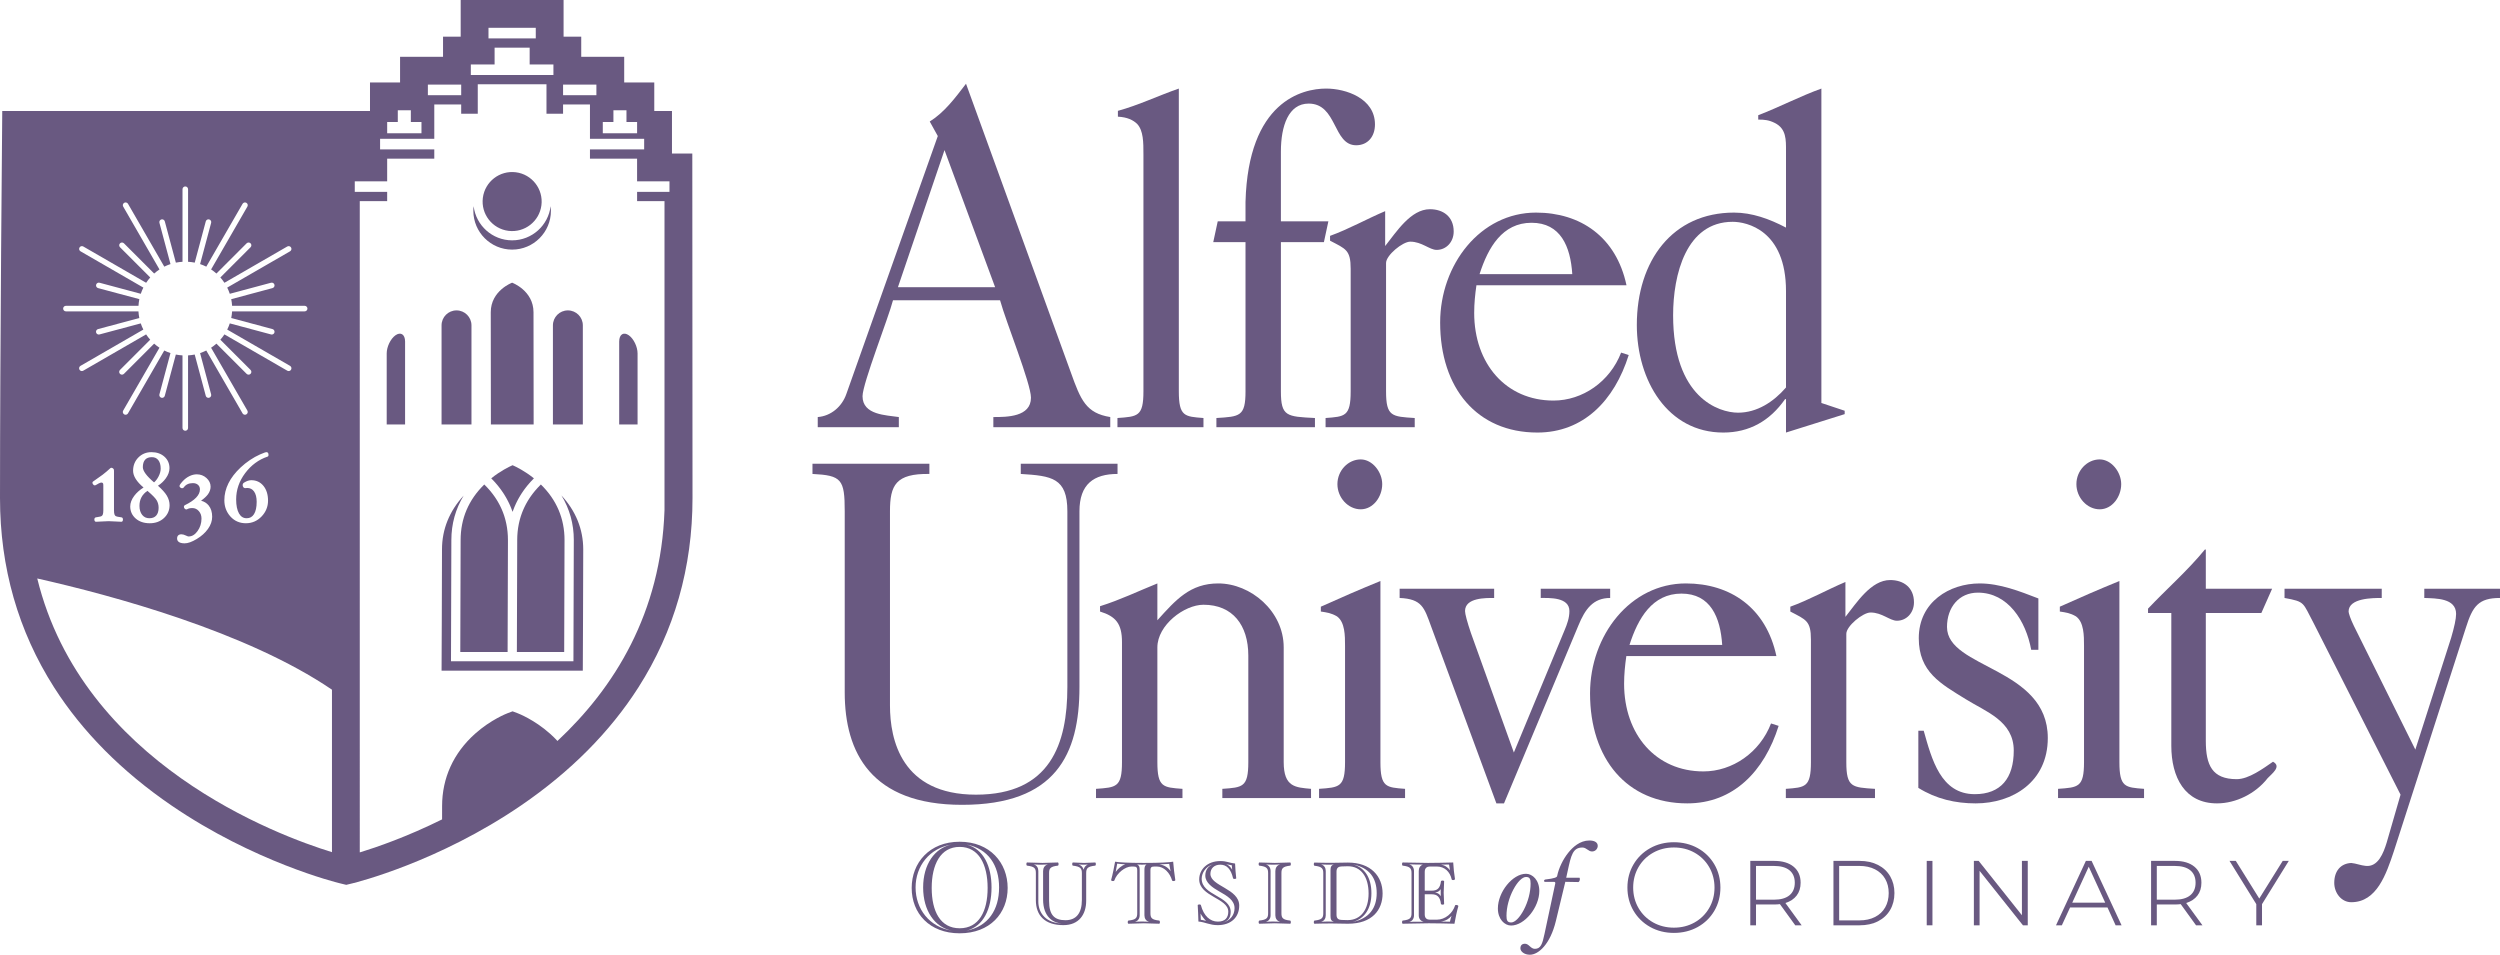 <?xml version="1.0" encoding="UTF-8"?><svg id="Layer_1" xmlns="http://www.w3.org/2000/svg" viewBox="0 0 589.688 225.199"><defs><style>.cls-1{fill:#695981;stroke-width:0px;}</style></defs><path class="cls-1" d="m212.009,98.37c-2.959-.457-8.559-.457-8.559-4.915,0-2.972,6.126-18.511,7.186-22.626h25.254c1.373,5.028,7.288,19.654,7.288,22.97,0,4.571-5.706,4.571-8.873,4.571v2.4h27.577v-2.4c-5.706-.914-6.974-4.002-9.297-10.515l-24.727-68.105c-2.535,3.313-5.071,6.742-8.556,8.913l1.9,3.429-21.553,60.794c-1.056,3.085-3.7,5.256-6.765,5.484v2.4h19.127v-2.4Zm10.777-62.965l11.938,32.34h-22.927l10.988-32.34Z"/><path class="cls-1" d="m283.868,98.599c-4.438-.344-5.812-.344-5.812-6.285V20.892c-4.647,1.599-9.403,3.886-14.371,5.256v1.374c2.221.113,3.594.798,4.544,1.711,1.479,1.602,1.479,4.342,1.479,7.202v55.879c0,5.941-1.374,5.941-6.13,6.285v2.171h20.289v-2.171Z"/><path class="cls-1" d="m293.786,92.313c0,5.944-1.374,5.944-6.868,6.285v2.171h23.245v-2.171c-6.656-.341-8.03-.341-8.03-6.285v-35.196h10.144l1.056-4.915h-11.2v-16.456c0-6.053,1.797-11.313,6.55-11.313,6.762,0,5.706,9.83,11.2,9.83,2.747,0,4.438-2.059,4.438-4.915,0-6.169-6.868-8.457-11.518-8.457-5.6,0-18.383,2.972-19.018,26.74v4.571h-6.55l-1.059,4.915h7.609v35.196Z"/><path class="cls-1" d="m313.727,55.631v1.142c3.7,1.943,4.862,2.171,4.862,6.63v28.911c0,5.944-1.374,5.944-5.918,6.285v2.171h21.027v-2.171c-5.388-.341-6.762-.341-6.762-6.285v-30.281c0-1.83,3.909-5.031,5.706-5.031,2.744,0,4.544,1.943,6.232,1.943,2.221,0,4.015-1.827,4.015-4.342,0-3.542-2.535-5.256-5.6-5.256-4.541,0-7.924,5.372-10.565,8.685v-8.228c-4.332,1.831-8.559,4.23-12.997,5.829Z"/><path class="cls-1" d="m362.621,102.027c10.883,0,18.174-7.543,21.553-18.283l-1.794-.573c-2.641,6.858-9.089,11.313-15.956,11.313-11.2,0-18.7-8.685-18.7-20.683,0-2.171.212-4.343.529-6.514h35.395c-2.429-11.426-10.882-17.141-21.341-17.141-13.103,0-22.612,12.226-22.612,25.939,0,15.43,8.662,25.942,22.927,25.942Zm-1.374-49.481c6.868,0,9.195,5.6,9.615,12.114h-21.871c2.009-6.285,5.388-12.114,12.256-12.114Z"/><path class="cls-1" d="m406.481,102.028c6.126,0,10.989-2.744,14.58-7.887h.212v7.887l13.841-4.346v-.798l-5.494-1.83V20.892c-5.071,1.827-9.827,4.342-14.897,6.285v1.029c1.476,0,2.535.112,3.909.798,2.747,1.373,2.641,4.001,2.641,6.629v18.055c-3.909-2.059-8.03-3.542-12.256-3.542-14.477,0-22.93,11.313-22.93,26.511,0,13.14,7.291,25.37,20.395,25.37Zm2.218-49.709c3.277,0,12.574,1.943,12.574,16.34v22.738c-2.959,3.429-6.868,5.945-11.306,5.945-4.541,0-15.321-3.541-15.321-22.97,0-9.598,3.065-22.053,14.053-22.053Z"/><path class="cls-1" d="m125.84,73.655c0-5.119-5.041-6.976-5.041-6.976,0,0-5.041,1.857-5.041,6.976,0,2.717.031,26.463.031,26.463h10.083s-.031-23.746-.031-26.463Z"/><path class="cls-1" d="m115.186,115.282c-.082-.091-.161-.184-.245-.274-.164-.176-.335-.349-.507-.521-.063-.063-.122-.127-.185-.19-.006-.006-.013-.012-.019-.018-3.703,3.618-5.58,8.024-5.58,13.11,0,6.272-.061,22.092-.079,26.401h11.161c.014-3.399.079-25.595.079-25.778,0-.006,0-.431,0-.623,0-.328-.008-.654-.024-.976-.005-.108-.016-.213-.023-.32-.014-.214-.027-.428-.048-.639-.012-.126-.03-.251-.045-.376-.022-.19-.044-.379-.073-.566-.02-.132-.044-.262-.067-.393-.031-.178-.061-.356-.097-.532-.027-.134-.059-.267-.089-.4-.039-.17-.078-.339-.121-.507-.035-.134-.073-.267-.111-.4-.047-.164-.094-.327-.146-.489-.042-.133-.088-.265-.133-.397-.055-.159-.111-.317-.171-.475-.05-.131-.102-.261-.154-.391-.063-.156-.129-.31-.197-.464-.057-.128-.115-.256-.175-.382-.072-.153-.147-.304-.223-.454-.063-.125-.128-.249-.194-.373-.081-.15-.165-.298-.251-.446-.07-.121-.14-.242-.213-.362-.09-.148-.185-.294-.28-.44-.076-.117-.151-.234-.23-.349-.101-.147-.206-.292-.312-.437-.081-.111-.16-.222-.244-.332-.113-.148-.232-.294-.35-.44-.084-.103-.165-.208-.251-.31-.13-.154-.266-.305-.402-.456Z"/><path class="cls-1" d="m120.105,118.776c.09.192.175.385.259.579.064.148.128.296.189.445.081.201.156.405.23.609.04.108.085.215.123.324.038-.11.084-.217.123-.327.074-.203.148-.405.229-.606.06-.15.125-.297.189-.446.084-.194.169-.387.259-.579.07-.148.143-.295.216-.442.094-.188.191-.374.291-.56.079-.146.16-.29.242-.434.105-.183.213-.364.324-.544.087-.142.175-.283.266-.422.117-.179.238-.356.361-.532.095-.136.189-.272.287-.406.13-.177.265-.351.401-.525.101-.129.2-.258.304-.385.146-.178.299-.353.452-.528.103-.118.203-.237.309-.353.172-.189.353-.374.533-.558.084-.086.162-.174.247-.259-2.17-1.741-4.208-2.731-5.034-3.095-.825.364-2.864,1.353-5.034,3.095.084.083.16.17.242.254.182.187.364.373.538.564.105.115.204.233.305.349.154.176.308.352.455.532.104.127.202.255.302.384.136.174.272.349.402.526.098.134.192.27.287.406.123.176.244.353.361.533.091.14.179.281.266.422.111.18.219.361.324.544.083.144.164.289.242.434.1.185.197.372.291.56.074.147.147.294.216.442Z"/><path class="cls-1" d="m35.237,122.24c.701,0,1.226-.204,1.604-.625.379-.421.572-1.045.572-1.853,0-.647-.154-1.237-.458-1.755-.3-.511-1.032-1.26-2.176-2.227-1.265.856-1.881,2.016-1.881,3.541,0,.89.218,1.61.649,2.141.425.524.978.779,1.69.779Z"/><path class="cls-1" d="m133.159,127.39c0-5.086-1.876-9.492-5.58-13.11-.006.006-.013.012-.019.018-.062.061-.121.124-.182.186-.173.174-.345.348-.51.525-.083.09-.161.181-.242.272-.137.152-.274.304-.404.459-.085.101-.166.205-.249.307-.119.147-.238.294-.352.443-.083.109-.162.22-.242.33-.106.146-.212.292-.313.44-.078.115-.153.231-.229.347-.095.147-.19.294-.281.442-.073.119-.142.239-.212.36-.086.149-.171.298-.252.448-.066.123-.13.247-.193.371-.077.151-.152.303-.224.456-.06.126-.117.253-.174.38-.068.154-.134.31-.198.466-.052.129-.104.258-.153.388-.06.158-.117.317-.172.477-.045.131-.09.262-.133.395-.052.163-.1.327-.147.491-.038.132-.076.265-.111.398-.044.169-.083.339-.122.509-.03.132-.062.264-.089.398-.036.176-.067.355-.097.533-.023.13-.047.26-.067.391-.028.188-.05.378-.073.567-.015.125-.033.249-.045.375-.021.211-.034.425-.048.639-.007.107-.017.212-.023.32-.016.323-.024.648-.024.976,0,.193,0,.397,0,.607v.015c0,.185-.076,25.152-.079,25.779h11.161c.017-4.297.079-20.129.079-26.401Z"/><path class="cls-1" d="m36.335,113.784c.396-.331.751-.795,1.057-1.382.339-.652.51-1.277.51-1.858,0-.867-.191-1.546-.568-2.02-.371-.465-.866-.691-1.515-.691-.702,0-1.219.193-1.582.591-.363.398-.547.994-.547,1.771,0,.889.89,2.097,2.646,3.589Z"/><path class="cls-1" d="m93.267,79.094c-1.16.832-2.055,2.726-2.055,4.273h0v16.752h4.336v-19.552c0-1.716-1.051-2.354-2.28-1.473Z"/><path class="cls-1" d="m137.477,76.741c0-1.948-1.579-3.528-3.528-3.528s-3.528,1.58-3.528,3.528h0v23.378h7.056v-23.378Z"/><path class="cls-1" d="m148.331,79.094c-1.229-.881-2.28-.243-2.28,1.473v19.552h4.336v-16.752h0c0-1.547-.894-3.442-2.055-4.273Z"/><path class="cls-1" d="m135.345,127.39c0,7.258-.082,27.297-.083,27.499l-.004,1.089h-28.881l.005-1.098c0-.201.083-20.236.083-27.49,0-3.806.99-7.351,2.899-10.487-3.35,3.633-5.107,7.949-5.107,12.673,0,7.253-.096,27.288-.097,27.489l-.005,1.13h33.312l.006-1.119c0-.202.097-20.242.097-27.5,0-4.742-1.77-9.073-5.145-12.714,1.925,3.146,2.923,6.706,2.923,10.528Z"/><path class="cls-1" d="m158.502,36.206v-10.025h-4.175v-6.727h-7.094v-6.05h-10.134v-4.76h-4.165,0V0h-24.269v8.644h-4.165v4.76h-10.134v6.05h-7.094v6.727H.532s-.532,56.521-.532,91.298c0,16.375,4.296,31.404,12.768,44.667,6.708,10.502,16.009,19.862,27.645,27.82,19.543,13.366,38.896,18.171,39.71,18.369l1.55.377,1.55-.377c.814-.198,20.167-5.003,39.71-18.369,11.636-7.958,20.937-17.318,27.645-27.82,8.472-13.263,12.768-28.291,12.768-44.667,0-28.055-.047-81.273-.047-81.273h-4.796ZM15.549,72.133h17.116c.031-.534.099-1.058.203-1.569l-9.73-2.607c-.35-.094-.558-.453-.464-.803.094-.35.454-.559.803-.464l9.732,2.608c.168-.504.37-.993.606-1.462l-14.822-8.558c-.314-.181-.421-.582-.24-.896.181-.314.582-.421.896-.24l14.823,8.558c.292-.441.614-.86.964-1.254l-7.126-7.126c-.256-.256-.256-.672,0-.928.256-.256.671-.256.927,0l7.126,7.126c.394-.35.813-.672,1.254-.964l-8.558-14.823c-.181-.314-.074-.715.24-.896.314-.181.715-.074.896.24l8.558,14.822c.469-.235.957-.438,1.462-.606l-2.608-9.732c-.094-.35.114-.709.464-.803.349-.095.709.114.803.464l2.607,9.73c.511-.104,1.035-.172,1.569-.203v-17.116c0-.362.294-.656.656-.656s.656.294.656.656v17.116c.534.031,1.058.099,1.569.203l2.607-9.73c.094-.35.454-.558.803-.464.35.094.558.453.464.803l-2.608,9.732c.504.168.992.37,1.462.606l8.558-14.822c.181-.314.582-.421.896-.24.314.181.421.582.24.896l-8.558,14.823c.441.292.86.614,1.254.964l7.126-7.126c.256-.256.671-.256.927,0,.256.256.256.671,0,.928l-7.126,7.126c.35.394.672.813.964,1.254l14.823-8.558c.314-.181.715-.074.896.24.181.314.074.715-.24.896l-14.822,8.558c.235.469.438.957.606,1.462l9.732-2.608c.349-.095.709.114.803.464.094.35-.114.709-.464.803l-9.73,2.607c.104.511.172,1.035.203,1.569h17.116c.362,0,.656.294.656.656s-.294.656-.656.656h-17.116c-.031.534-.099,1.058-.203,1.569l9.73,2.607c.35.094.557.453.464.803-.079.293-.344.486-.633.486-.056,0-.113-.007-.17-.023l-9.732-2.608c-.168.504-.37.992-.606,1.462l14.822,8.558c.314.181.421.582.24.896-.121.21-.342.328-.569.328-.111,0-.224-.028-.327-.088l-14.823-8.558c-.292.441-.614.86-.964,1.254l7.126,7.126c.256.256.256.671,0,.927-.128.128-.296.192-.464.192s-.336-.064-.464-.192l-7.126-7.126c-.394.35-.813.672-1.254.964l8.558,14.823c.181.314.074.715-.24.896-.103.06-.216.088-.327.088-.227,0-.447-.117-.569-.328l-8.558-14.822c-.469.235-.957.438-1.462.606l2.608,9.733c.094.35-.114.71-.464.803-.057.015-.114.023-.17.023-.29,0-.555-.193-.633-.486l-2.607-9.73c-.511.104-1.035.172-1.569.203v17.117c0,.362-.294.656-.656.656s-.656-.294-.656-.656v-17.117c-.534-.031-1.058-.099-1.569-.203l-2.607,9.73c-.078.293-.343.486-.633.486-.056,0-.113-.007-.17-.023-.35-.094-.557-.453-.464-.803l2.608-9.733c-.504-.168-.992-.37-1.462-.606l-8.558,14.822c-.121.21-.342.328-.569.328-.111,0-.224-.028-.327-.088-.314-.181-.421-.582-.24-.896l8.558-14.823c-.441-.292-.86-.614-1.254-.964l-7.126,7.126c-.128.128-.296.192-.464.192s-.336-.064-.464-.192c-.256-.256-.256-.671,0-.927l7.126-7.126c-.35-.394-.672-.813-.964-1.254l-14.823,8.558c-.103.06-.216.088-.327.088-.227,0-.447-.118-.569-.328-.181-.314-.074-.715.24-.896l14.822-8.558c-.235-.469-.438-.957-.606-1.462l-9.732,2.608c-.057.015-.114.023-.17.023-.29,0-.554-.193-.633-.486-.094-.35.114-.709.464-.803l9.73-2.607c-.104-.511-.172-1.035-.203-1.569H15.549c-.362,0-.656-.294-.656-.656s.294-.656.656-.656Zm40.828,48.985c.431.755,1.021,1.122,1.804,1.122.756,0,1.321-.313,1.727-.956.421-.666.635-1.648.635-2.917,0-1.041-.207-1.861-.616-2.436-.398-.56-.931-.832-1.629-.832-.113,0-.223.017-.333.039-.001-.002-.002-.003-.003-.005-.722.127-.923-.901-.506-1.214.059-.039.117-.077.186-.119.571-.353,1.12-.533,1.632-.533,1.188,0,2.156.456,2.879,1.354.711.885,1.071,2.051,1.071,3.468,0,1.423-.513,2.681-1.525,3.737-1.015,1.059-2.261,1.596-3.703,1.596-1.469,0-2.697-.537-3.65-1.595-.947-1.052-1.428-2.341-1.428-3.831,0-2.739,1.294-5.343,3.847-7.738.671-.633,1.41-1.221,2.196-1.748.785-.527,1.582-.971,2.37-1.32,1.073-.475,1.384-.536,1.536-.536.143,0,.474.062.474.637,0,.285-.126.385-.234.418-2.085.696-3.859,2.004-5.273,3.887-1.413,1.882-2.13,3.965-2.13,6.192,0,1.427.227,2.548.675,3.332Zm-9.48-.567c-.419-.478-.926-.71-1.549-.71-.502,0-.919.097-1.24.289l-.127.038c-.189.005-.322-.067-.439-.209-.107-.129-.161-.268-.161-.413,0-.239.134-.342.215-.382,2.365-1.14,3.563-2.395,3.563-3.729,0-.443-.146-.79-.447-1.063-.307-.278-.707-.414-1.223-.414-.96,0-1.664.335-2.153,1.024-.175.233-.52.239-.777.041-.176-.136-.213-.279-.213-.376,0-.165.089-.414.731-1.118.465-.509.995-.915,1.575-1.205.586-.293,1.178-.441,1.76-.441.881,0,1.652.292,2.291.869.646.583.973,1.267.973,2.032,0,.65-.218,1.27-.648,1.845-.349.466-.886.962-1.6,1.477.747.191,1.35.571,1.799,1.131.545.68.821,1.576.821,2.66,0,.98-.334,1.946-.994,2.871-.65.912-1.544,1.713-2.658,2.381-1.138.682-2.068,1.014-2.844,1.014-1.468,0-1.776-.625-1.776-1.148,0-.636.367-.986,1.034-.986.3,0,.648.099,1.063.301.34.174.522.21.615.21.802,0,1.491-.413,2.106-1.264.622-.861.937-1.856.937-2.958,0-.703-.207-1.282-.634-1.768Zm-15.504-9.519c0-1.24.42-2.291,1.247-3.124.828-.833,1.865-1.256,3.08-1.256,1.241,0,2.27.357,3.059,1.061.795.711,1.199,1.624,1.199,2.715,0,.795-.292,1.603-.869,2.401-.507.702-1.129,1.285-1.851,1.737.982.876,1.681,1.656,2.081,2.323.439.733.662,1.496.662,2.269,0,1.197-.445,2.218-1.323,3.037-.874.814-2.002,1.227-3.353,1.227-1.364,0-2.483-.378-3.326-1.124-.85-.753-1.281-1.707-1.281-2.837,0-.828.318-1.67.945-2.503.56-.745,1.299-1.405,2.197-1.966-1.638-1.377-2.468-2.708-2.468-3.959Zm-7.159,2.909c-.149-.148-.355-.132-.527-.086-.207.055-.531.218-.963.483-.174.111-.304.159-.418.152-.129-.008-.248-.084-.365-.233-.309-.392-.09-.614-.016-.673.253-.199.637-.472,1.143-.811.549-.374.823-.564,1.121-.798.291-.229.445-.333.949-.768.316-.273.631-.579.884-.79.159-.133.434-.074.601.058.244.194.244.349.244.588v9.288c0,.467.044.815.13,1.033.075.191.19.318.349.387.192.084.537.157,1.026.216.196.019.326.05.416.103.13.077.195.226.195.445,0,.486-.267.538-.381.538-.331,0-.814-.024-1.434-.07-.663-.046-1.188-.069-1.559-.069-.379,0-.907.023-1.572.069-.604.046-1.075.07-1.398.07-.095,0-.405-.039-.405-.538,0-.207.062-.353.185-.434.093-.061.229-.096.444-.115.739-.095.995-.202,1.082-.258.139-.089.237-.226.299-.419.07-.218.106-.541.106-.959v-5.764c0-.279,0-.511-.135-.645Zm54.069,87.064c-12.88-3.964-58.839-20.98-69.516-64.558,17.656,3.981,49.413,12.551,69.516,26.234v38.324ZM142.184,28.77h2.507v-2.758h3.077v2.758h2.507v2.658h-8.091v-2.658Zm-9.37-8.808h7.86v2.493h-7.86v-2.493Zm-17.592-13.404h11.153v2.493h-11.153v-2.493Zm-4.165,8.644h5.606v-3.965h8.27v3.965h5.606v2.493h-19.483v-2.493Zm-10.133,4.76h7.86v2.493h-7.86v-2.493Zm-9.601,8.808h2.507v-2.758h3.077v2.758h2.507v2.658h-8.091v-2.658Zm66.593,16.488h-7.641v2.186h6.463v72.899c-.808,24.298-11.861,41.92-25.249,54.43-.541-.584-1.114-1.15-1.725-1.695-3.751-3.353-7.546-4.801-7.706-4.861l-1.153-.433-1.154.433c-.16.06-3.954,1.508-7.705,4.861-5.082,4.541-7.768,10.438-7.768,17.051,0,.879-.001,1.949-.003,3.146-8.337,4.129-15.498,6.589-19.415,7.786V47.444h6.463v-2.186h-7.641v-2.493h7.641v-5.346h11.115v-2.186h-12.784v-2.493h12.784v-8.098h6.345v2.181h3.911v-6.94h16.208v6.94h3.911v-2.181h6.345v8.098h12.784v2.493h-12.784v2.186h11.115v5.346h7.641v2.493Z"/><circle class="cls-1" cx="120.799" cy="47.542" r="6.963" transform="translate(58.483 161.425) rotate(-82.795)"/><path class="cls-1" d="m120.799,58.877c5.045,0,9.149-4.104,9.149-9.149,0-.37-.028-.734-.072-1.093-.543,4.53-4.403,8.056-9.077,8.056s-8.535-3.526-9.078-8.056c-.043.359-.072.722-.072,1.093,0,5.045,4.104,9.149,9.149,9.149Z"/><path class="cls-1" d="m111.209,76.741c0-1.948-1.579-3.528-3.528-3.528s-3.528,1.58-3.528,3.528h0v23.378h7.056v-23.378Z"/><path class="cls-1" d="m254.616,162.072v-41.481c0-6.398,3.383-8.799,8.983-8.799v-2.401h-22.825v2.401c7.292.457,10.99.913,10.99,8.799v41.481c0,13.37-4.015,25.37-21.555,25.37s-20.287-12.913-20.287-21.027v-45.824c0-6.169,1.372-8.914,9.297-8.799v-2.401h-27.577v2.401c6.867.344,7.607,1.257,7.607,8.799v42.738c0,14.17,6.235,26.511,27.682,26.511,22.085,0,27.685-11.884,27.685-27.768Z"/><path class="cls-1" d="m302.793,179.784v-27.083c0-8.57-7.82-15.083-15.427-15.083-6.657,0-10.037,3.886-14.37,8.686v-8.686c-4.542,1.829-8.77,3.886-13.525,5.372v1.257c3.7,1.141,5.177,2.855,5.177,7.198v28.34c0,5.944-1.372,5.944-6.127,6.285v2.173h20.392v-2.173c-4.542-.341-5.917-.341-5.917-6.285v-27.083c0-5.256,6.34-10.056,10.885-10.056,6.867,0,10.565,4.799,10.565,12v25.139c0,5.944-1.372,5.944-6.127,6.285v2.173h20.922v-2.173c-3.595-.341-6.447-.341-6.447-6.285Z"/><path class="cls-1" d="m311.132,186.069v2.173h20.287v-2.173c-4.437-.341-5.81-.341-5.81-6.285v-42.739c-4.758,1.944-9.512,4.002-14.055,6.056v1.144c1.48.228,2.43.344,3.805,1.141,1.902,1.372,1.902,4.571,1.902,6.972v27.424c0,5.944-1.375,5.944-6.13,6.285Z"/><path class="cls-1" d="m326.031,114.192c0-2.858-2.325-5.828-5.072-5.828-2.957,0-5.495,2.627-5.495,5.828s2.538,5.941,5.495,5.941,5.072-2.97,5.072-5.941Z"/><path class="cls-1" d="m372.297,147.559c1.585-3.884,3.487-6.513,7.502-6.513v-2.173h-16.377v2.173c2.007,0,6.762-.228,6.762,3.086,0,1.598-.527,3.083-1.162,4.571l-11.94,28.797-10.142-28.227c-.848-2.514-1.375-4.456-1.375-5.14,0-3.201,4.967-3.086,6.867-3.086v-2.173h-22.295v2.173c5.282.228,5.812,2.286,7.397,6.628l15.427,41.823h1.795l17.54-41.938Z"/><path class="cls-1" d="m419.537,171.214l-1.795-.569c-2.642,6.854-9.087,11.312-15.955,11.312-11.2,0-18.702-8.686-18.702-20.686,0-2.17.21-4.34.527-6.513h35.397c-2.43-11.428-10.882-17.141-21.345-17.141-13.1,0-22.612,12.226-22.612,25.939,0,15.427,8.665,25.942,22.93,25.942,10.885,0,18.175-7.542,21.555-18.285Zm-22.927-31.198c6.867,0,9.192,5.6,9.615,12.115h-21.872c2.007-6.287,5.387-12.115,12.257-12.115Z"/><path class="cls-1" d="m445.856,136.817c-4.545,0-7.925,5.371-10.567,8.686v-8.229c-4.332,1.829-8.557,4.23-12.995,5.828v1.144c3.697,1.942,4.86,2.17,4.86,6.628v28.91c0,5.944-1.372,5.944-5.917,6.285v2.173h21.027v-2.173c-5.39-.341-6.762-.341-6.762-6.285v-30.282c0-1.829,3.91-5.028,5.705-5.028,2.747,0,4.545,1.942,6.235,1.942,2.217,0,4.015-1.826,4.015-4.343,0-3.543-2.535-5.256-5.6-5.256Z"/><path class="cls-1" d="m459.248,147.902c0-4.684,2.852-8.114,7.29-8.114,7.08,0,11.308,6.628,12.575,13.485h1.69v-12.113c-4.437-1.714-9.085-3.543-13.842-3.543-7.08,0-14.37,4.343-14.37,12.913,0,7.998,5.18,10.741,11.095,14.398,4.755,2.971,11.307,5.141,11.307,12.113,0,6.513-3.065,10.284-9.192,10.284-8.03,0-10.145-8.226-12.047-14.968h-1.267v13.483c4.227,2.629,8.77,3.658,13.525,3.658,8.665,0,17.012-5.028,17.012-15.427,0-16.684-23.775-16.34-23.775-26.17Z"/><path class="cls-1" d="m499.915,179.784v-42.739c-4.755,1.944-9.507,4.002-14.052,6.056v1.144c1.48.228,2.43.344,3.805,1.141,1.9,1.372,1.9,4.571,1.9,6.972v27.424c0,5.944-1.372,5.944-6.127,6.285v2.173h20.287v-2.173c-4.437-.341-5.812-.341-5.812-6.285Z"/><path class="cls-1" d="m495.267,120.133c2.957,0,5.073-2.97,5.073-5.941,0-2.858-2.325-5.828-5.073-5.828-2.96,0-5.495,2.627-5.495,5.828s2.535,5.941,5.495,5.941Z"/><path class="cls-1" d="m534.879,183.556c.95-1.029,3.38-2.742,1.267-3.886-2.325,1.601-5.708,4.115-8.56,4.115-5.81,0-7.29-3.314-7.29-9.027v-30.169h13.102l2.535-5.715h-15.637v-9.255h-.213c-4.12,5.028-8.98,9.255-13.417,13.942v1.029h5.492v31.311c0,7.429,3.173,13.598,10.78,13.598,4.437,0,9.087-2.283,11.94-5.941Z"/><path class="cls-1" d="m571.831,138.873v2.173c2.747.115,7.502,0,7.502,3.771,0,1.144-.422,3.086-1.163,5.6l-8.452,26.396-14.475-29.138c-.848-1.713-1.27-3.086-1.27-3.43,0-3.199,5.705-3.199,7.82-3.199v-2.173h-22.93v2.173c4.967.913,4.227,1.029,6.867,5.941l20.5,40.456-3.275,11.312c-.74,2.398-2.007,5.828-4.968,5.484-1.162-.113-2.217-.572-3.38-.685-2.538.113-4.015,1.942-4.015,4.686,0,2.398,1.69,4.569,4.015,4.569,6.022,0,8.242-6.626,10.037-11.997l17.012-52.797c1.585-5.028,2.957-6.97,8.03-6.97v-2.173h-17.857Z"/><path class="cls-1" d="m258.326,203.437c-1.039,0-1.622.105-2.619.105s-1.685-.105-2.64-.105c-.084,0-.168.228-.168.373,0,.168.084.375.168.375,1.787.207,2.12.667,2.12,1.766v6.322c0,3.139-1.351,4.781-3.868,4.781-2.556,0-3.868-1.162-3.868-4.532v-6.571c0-1.099.273-1.559,2.081-1.766.081,0,.165-.207.165-.375,0-.144-.084-.373-.165-.373-1.372,0-2.351.105-3.637.105s-2.267-.105-3.64-.105c-.084,0-.168.228-.168.373,0,.168.084.375.168.375,1.808.207,2.078.667,2.078,1.766v6.363c0,3.679,2.162,5.904,6.487,5.904,3.721,0,5.385-2.577,5.385-5.739v-6.529c0-1.141.312-1.559,2.12-1.766.084,0,.168-.207.168-.375,0-.144-.084-.373-.168-.373Zm-13.409,9.211v-7.195c0-.706-.333-1.372-1.123-1.559.541.042.997.063,1.685.063s1.165-.021,1.703-.063c-.787.186-1.141.853-1.141,1.559v6.736c0,3.973,2.285,5.636,4.7,5.636-3.889,0-5.823-2.33-5.823-5.177Zm10.686-7.505c-.165-.624-.646-1.102-1.246-1.249.375.042.748.063,1.204.063.189,0,.853,0,1.021-.021-.52.207-.832.604-.979,1.207Z"/><path class="cls-1" d="m269.822,203.54c-3.805,0-5.967-.126-6.799-.291-.249,1.372-.541,2.91-.937,4.325-.039.126.21.249.438.249.123,0,.27-.042.312-.123.58-1.748,2.556-3.306,4.033-3.306h.478c.664,0,.895.186.895.811v10.187c0,1.102-.27,1.559-2.081,1.745-.084.023-.165.231-.165.375,0,.165.081.375.165.375,1.372,0,2.372-.105,3.661-.105,1.267,0,2.246.105,3.616.105.084,0,.168-.21.168-.375,0-.144-.084-.352-.168-.375-1.808-.186-2.078-.643-2.078-1.745v-10.187c0-.583.228-.811.895-.811h.643c1.643,0,3.057,1.475,3.577,3.306.021.06.186.123.312.123.27,0,.457-.123.438-.249-.231-1.475-.396-2.994-.501-4.325-.811.165-3.118.291-6.902.291Zm-6.655,2.12c.084-.436.273-1.475.354-1.955.375.063,1.225.126,1.913.168-.937.312-1.745,1.06-2.267,1.787Zm6.219,11.706c-.688,0-1.165.021-1.706.081.79-.207,1.141-.853,1.141-1.559v-10.769c0-.664-.144-1.018-.622-1.204.291.018.727.039,1.186.039.352,0,.832-.021,1.057-.039-.394.207-.498.622-.498,1.288v10.685c0,.706.333,1.351,1.123,1.559-.541-.06-1.018-.081-1.682-.081Zm4.031-13.472c.895-.042,1.874-.084,2.372-.126.039.417.27,1.351.331,1.727-.52-.769-1.433-1.477-2.703-1.601Z"/><path class="cls-1" d="m285.505,206.118c0-1.267.892-2.162,2.328-2.162,1.538,0,2.516,1.06,3.015,3.201.018.126.228.165.394.165.144,0,.375-.081.354-.165-.147-1.144-.21-2.285-.27-3.472-1.498-.165-1.934-.583-3.472-.583-3.099,0-4.991,1.997-4.991,4.325,0,4.054,6.859,4.408,6.859,7.61,0,1.394-.727,2.349-2.451,2.349-1.85,0-3.348-1.351-4.012-3.886-.042-.126-.21-.168-.354-.168-.165,0-.394.084-.394.168.081.997.123,2.742.165,3.865,1.622.147,2.661.853,4.553.853,3.015,0,5.072-1.747,5.072-4.616,0-4.012-6.797-4.553-6.797-7.484Zm5.049-2.018c.021.27.063.811.084,1.042-.312-.562-.832-1.102-1.433-1.331.373.081.934.249,1.349.289Zm-7.316,12.85c-.021-.375-.042-1.081-.063-1.477.249.52.955,1.435,1.309,1.748-.249-.063-.937-.249-1.246-.27Zm5.259.664c1.186-.415,1.79-1.144,1.79-2.535,0-3.784-6.841-3.826-6.841-7.817,0-1.27.895-2.931,2.808-3.432-1.352.438-1.955,1.477-1.955,2.703,0,1.685,1.706,2.829,3.243,3.703,1.994,1.123,3.658,2.12,3.658,3.991,0,1.745-1.183,2.952-2.703,3.388Z"/><path class="cls-1" d="m304.317,204.186c.105,0,.165-.207.165-.375,0-.144-.06-.372-.165-.372-1.372,0-2.328.102-3.619.102s-2.265-.102-3.658-.102c-.084,0-.165.228-.165.372,0,.168.081.375.165.375,1.808.207,2.078.664,2.078,1.766v9.439c0,1.102-.27,1.559-2.078,1.748-.084.021-.165.228-.165.373,0,.168.081.375.165.375,1.393,0,2.372-.105,3.658-.105s2.246.105,3.619.105c.105,0,.165-.207.165-.375,0-.144-.06-.352-.165-.373-1.787-.189-2.057-.645-2.057-1.748v-9.439c0-1.102.27-1.559,2.057-1.766Zm-2.349,13.262c-.561-.06-1.021-.081-1.706-.081s-1.144.021-1.703.081c.787-.207,1.141-.85,1.141-1.559v-10.436c0-.706-.354-1.372-1.141-1.559.559.042,1.018.06,1.703.06s1.144-.018,1.706-.06c-.79.186-1.144.853-1.144,1.559v10.436c0,.708.354,1.351,1.144,1.559Z"/><path class="cls-1" d="m317.93,203.456c-.937,0-2.889.063-3.847.063-.976,0-3.099-.021-4.033-.063-.084,0-.165.231-.165.375,0,.165.081.375.165.375,1.787.207,2.078.664,2.078,1.766v9.418c0,1.102-.291,1.559-2.078,1.748-.084.021-.165.228-.165.373,0,.168.081.375.165.375.934-.042,3.057-.063,4.033-.063.958,0,2.91.063,3.847.063,5.76,0,8.19-3.285,8.19-7.132,0-4.054-2.763-7.298-8.19-7.298Zm-3.264,13.973c-.436-.042-.811-.063-1.393-.063-.685,0-1.144.021-1.685.081.792-.207,1.123-.85,1.123-1.559v-10.436c0-.706-.331-1.372-1.123-1.559.54.042,1,.06,1.685.06.582,0,.958,0,1.393-.039-.666.144-.832.58-.832,1.372v10.769c0,.769.165,1.204.832,1.372Zm3.18-.396l-1.393-.042c-.561-.021-1.204-.186-1.204-1.204v-10.208c0-1.021.643-1.186,1.204-1.207l1.393-.042c3.243-.042,4.97,2.58,4.97,6.424,0,3.745-1.79,6.3-4.97,6.279Zm1.186.438c2.808-.729,4.45-3.12,4.45-6.799,0-3.724-1.685-6.114-4.369-6.778,3.91.769,5.616,3.243,5.616,6.778,0,3.514-1.79,6.028-5.697,6.799Z"/><path class="cls-1" d="m343.483,213.456c-.126,0-.228.021-.249.084-.604,1.913-2.372,3.388-4.306,3.388h-1.661c-.541,0-1.207-.207-1.207-1.225v-4.76h1.664c1.249,0,1.976.601,2.162,2.285.021.084.228.165.375.165.165,0,.373-.081.373-.165,0-1.039-.105-1.685-.105-2.661s.105-1.664.105-2.703c0-.105-.207-.165-.373-.165-.147,0-.354.06-.375.165-.186,1.685-.913,2.225-2.162,2.225h-1.664v-4.45c0-1.018.666-1.246,1.207-1.246h1.661c1.79,0,3.099,1.207,3.495,3.057.018.06.144.144.291.144.289,0,.499-.123.475-.27-.205-1.205-.352-2.724-.415-3.886-1.33.042-4.574.102-5.946.102s-4.658-.06-5.965-.102c-.084,0-.168.228-.168.372,0,.168.084.375.168.375,1.787.207,2.078.664,2.078,1.766v9.439c0,1.102-.291,1.559-2.078,1.748-.084.021-.168.228-.168.373,0,.168.084.375.168.375,1.307-.042,4.802-.105,6.175-.105s4.697.063,6.028.105c.228-1.289.561-2.91.916-4.138.042-.144-.228-.291-.499-.291Zm-3.661-3.742v.853c0,.207,0,.666.021.832-.249-.415-.561-.769-1.351-.874.79-.102,1.102-.436,1.331-.811Zm1.976-5.799c.021.249.165,1.102.207,1.351-.478-.666-1.267-1.249-2.225-1.312.561,0,1.519-.018,2.018-.039Zm-7.715,13.493c-.685,0-1.142.021-1.703.063.79-.189,1.144-.853,1.144-1.561v-10.457c0-.706-.354-1.372-1.144-1.58.934.042,2.349.063,3.243.063-.687.249-.976.85-.976,1.517v10.457c0,.709.352,1.31,1.142,1.499h-1.706Zm7.922,0c-.561,0-1.538-.021-2.183-.042,1.351-.147,1.997-.727,2.558-1.331-.126.352-.333,1.102-.375,1.373Z"/><path class="cls-1" d="m226.361,198.545c-7.13,0-11.318,4.962-11.318,10.903,0,5.972,4.188,10.696,11.318,10.696s11.321-4.723,11.321-10.696c0-5.941-4.188-10.903-11.321-10.903Zm-10.397,10.785c0-5.051,3.267-9.268,8.526-10.132-4.01.803-6.744,4.665-6.744,10.132,0,5.495,2.734,9.386,6.744,10.189-5.259-.861-8.526-5.109-8.526-10.189Zm3.802.118c0-5.497,2.049-9.685,6.594-9.685s6.597,4.188,6.597,9.685c0,5.526-2.052,9.507-6.597,9.507s-6.594-3.981-6.594-9.507Zm8.229,10.071c4.01-1.039,5.883-5.169,5.883-10.189s-1.874-9.061-5.883-10.132c5.109,1.01,7.665,4.873,7.665,10.132s-2.556,9.179-7.665,10.189Z"/><path class="cls-1" d="m400.442,200.046c-1.661-.918-3.551-1.386-5.61-1.386s-3.947.47-5.605,1.401c-1.658.929-2.981,2.22-3.931,3.842-.95,1.616-1.43,3.451-1.43,5.453s.48,3.834,1.43,5.453c.95,1.619,2.273,2.91,3.931,3.839,1.661.929,3.548,1.401,5.605,1.401s3.949-.467,5.61-1.386c1.661-.921,2.981-2.207,3.928-3.826.952-1.622,1.433-3.466,1.433-5.482s-.48-3.865-1.433-5.484c-.947-1.617-2.267-2.905-3.928-3.826Zm2.708,14.141c-.834,1.438-1.992,2.582-3.44,3.396-1.443.814-3.086,1.228-4.878,1.228s-3.435-.415-4.891-1.228c-1.459-.819-2.621-1.958-3.456-3.396-.834-1.435-1.26-3.062-1.26-4.831s.425-3.398,1.26-4.836c.834-1.433,1.997-2.574,3.456-3.393,1.454-.814,3.102-1.228,4.891-1.228s3.435.414,4.878,1.228c1.448.816,2.606,1.958,3.44,3.393.834,1.438,1.26,3.065,1.26,4.836s-.425,3.396-1.26,4.831Z"/><path class="cls-1" d="m423.793,211.228c.619-.819.929-1.821.929-3.01,0-1.619-.554-2.881-1.661-3.792-1.102-.908-2.629-1.362-4.571-1.362h-5.639v15.193h1.349v-4.912h4.29c.467,0,.916-.026,1.349-.081l3.616,4.994h1.509l-3.831-5.261c1.152-.359,2.039-.95,2.661-1.769Zm-5.359.984h-4.235v-7.959h4.235c1.601,0,2.818.341,3.658,1.023.834.685,1.254,1.664,1.254,2.942s-.42,2.262-1.254,2.955c-.84.693-2.057,1.039-3.658,1.039Z"/><path class="cls-1" d="m442.988,204.022c-1.241-.638-2.698-.958-4.372-.958h-6.151v15.194h6.151c1.674,0,3.13-.32,4.372-.958,1.241-.638,2.196-1.535,2.863-2.687.664-1.149,1-2.472,1-3.965,0-1.475-.336-2.79-1-3.941-.666-1.149-1.622-2.047-2.863-2.685Zm1.687,9.998c-.548.974-1.344,1.729-2.388,2.267-1.044.541-2.286.811-3.724.811h-4.75v-12.847h4.75c1.438,0,2.679.27,3.724.811,1.044.541,1.839,1.291,2.388,2.254s.824,2.073.824,3.333c0,1.278-.275,2.401-.824,3.372Z"/><rect class="cls-1" x="454.466" y="203.065" width="1.351" height="15.193"/><polygon class="cls-1" points="476.92 215.883 466.72 203.064 465.587 203.064 465.587 218.258 466.935 218.258 466.935 205.413 477.164 218.258 478.298 218.258 478.298 203.064 476.92 203.064 476.92 215.883"/><path class="cls-1" d="m492.006,203.063l-7.046,15.193h1.378l1.944-4.209h8.822l1.916,4.209h1.404l-7.069-15.193h-1.349Zm-3.212,9.851l3.886-8.473,3.886,8.473h-7.773Z"/><path class="cls-1" d="m518.33,211.228c.619-.819.929-1.821.929-3.01,0-1.619-.554-2.881-1.661-3.792-1.102-.908-2.629-1.362-4.571-1.362h-5.639v15.193h1.349v-4.912h4.29c.467,0,.916-.026,1.349-.081l3.616,4.994h1.511l-3.834-5.261c1.152-.359,2.039-.95,2.661-1.769Zm-5.359.984h-4.235v-7.959h4.235c1.601,0,2.818.341,3.658,1.023.834.685,1.254,1.664,1.254,2.942s-.42,2.262-1.254,2.955c-.84.693-2.057,1.039-3.658,1.039Z"/><polygon class="cls-1" points="532.904 211.942 527.372 203.065 525.887 203.065 532.203 213.265 532.203 218.258 533.552 218.258 533.552 213.265 539.866 203.065 538.436 203.065 532.904 211.942"/><path class="cls-1" d="m363.087,210.149c0-2.532-1.595-4.046-3.138-4.046-3.165,0-6.636,4.285-6.636,8.187,0,2.517,1.582,4.02,3.112,4.02,3.175,0,6.663-4.272,6.663-8.161Zm-6.636,7.437c-.934,0-1.107-.533-1.107-1.588,0-1.986.593-4.246,1.627-6.193.968-1.821,2.107-2.952,2.978-2.952.913,0,1.081.525,1.081,1.561,0,1.999-.588,4.267-1.614,6.216-.958,1.824-2.094,2.955-2.965,2.955Z"/><path class="cls-1" d="m374.874,198.252c-2.196,0-3.913,1.575-4.967,2.897-1.239,1.548-2.236,3.632-2.606,5.437-.029.339-.52.606-2.86.879-.126.045-.236.157-.236.255,0,.013.003.283.176.283h2.136c.134,0,.223.031.281.094.071.084.066.197.05.299l-2.537,11.89c-.504,2.393-.895,3.521-2.278,3.521-.506,0-.863-.312-1.207-.617-.341-.299-.661-.585-1.118-.585-.698,0-1.084.386-1.084,1.084,0,.729.897,1.509,2.233,1.509,2.031,0,4.818-2.49,6.133-7.959l2.228-9.239,3.07.055c.134,0,.359-.304.359-.656,0-.362-.034-.362-.176-.362h-3.044l.018-.079c.123-.551.236-1.071.341-1.556.792-3.655,1.191-5.492,3.459-5.492.493,0,.848.247,1.191.485.333.231.651.449,1.081.449.832,0,1.349-.685,1.349-1.322,0-.806-.724-1.27-1.992-1.27Z"/></svg>
